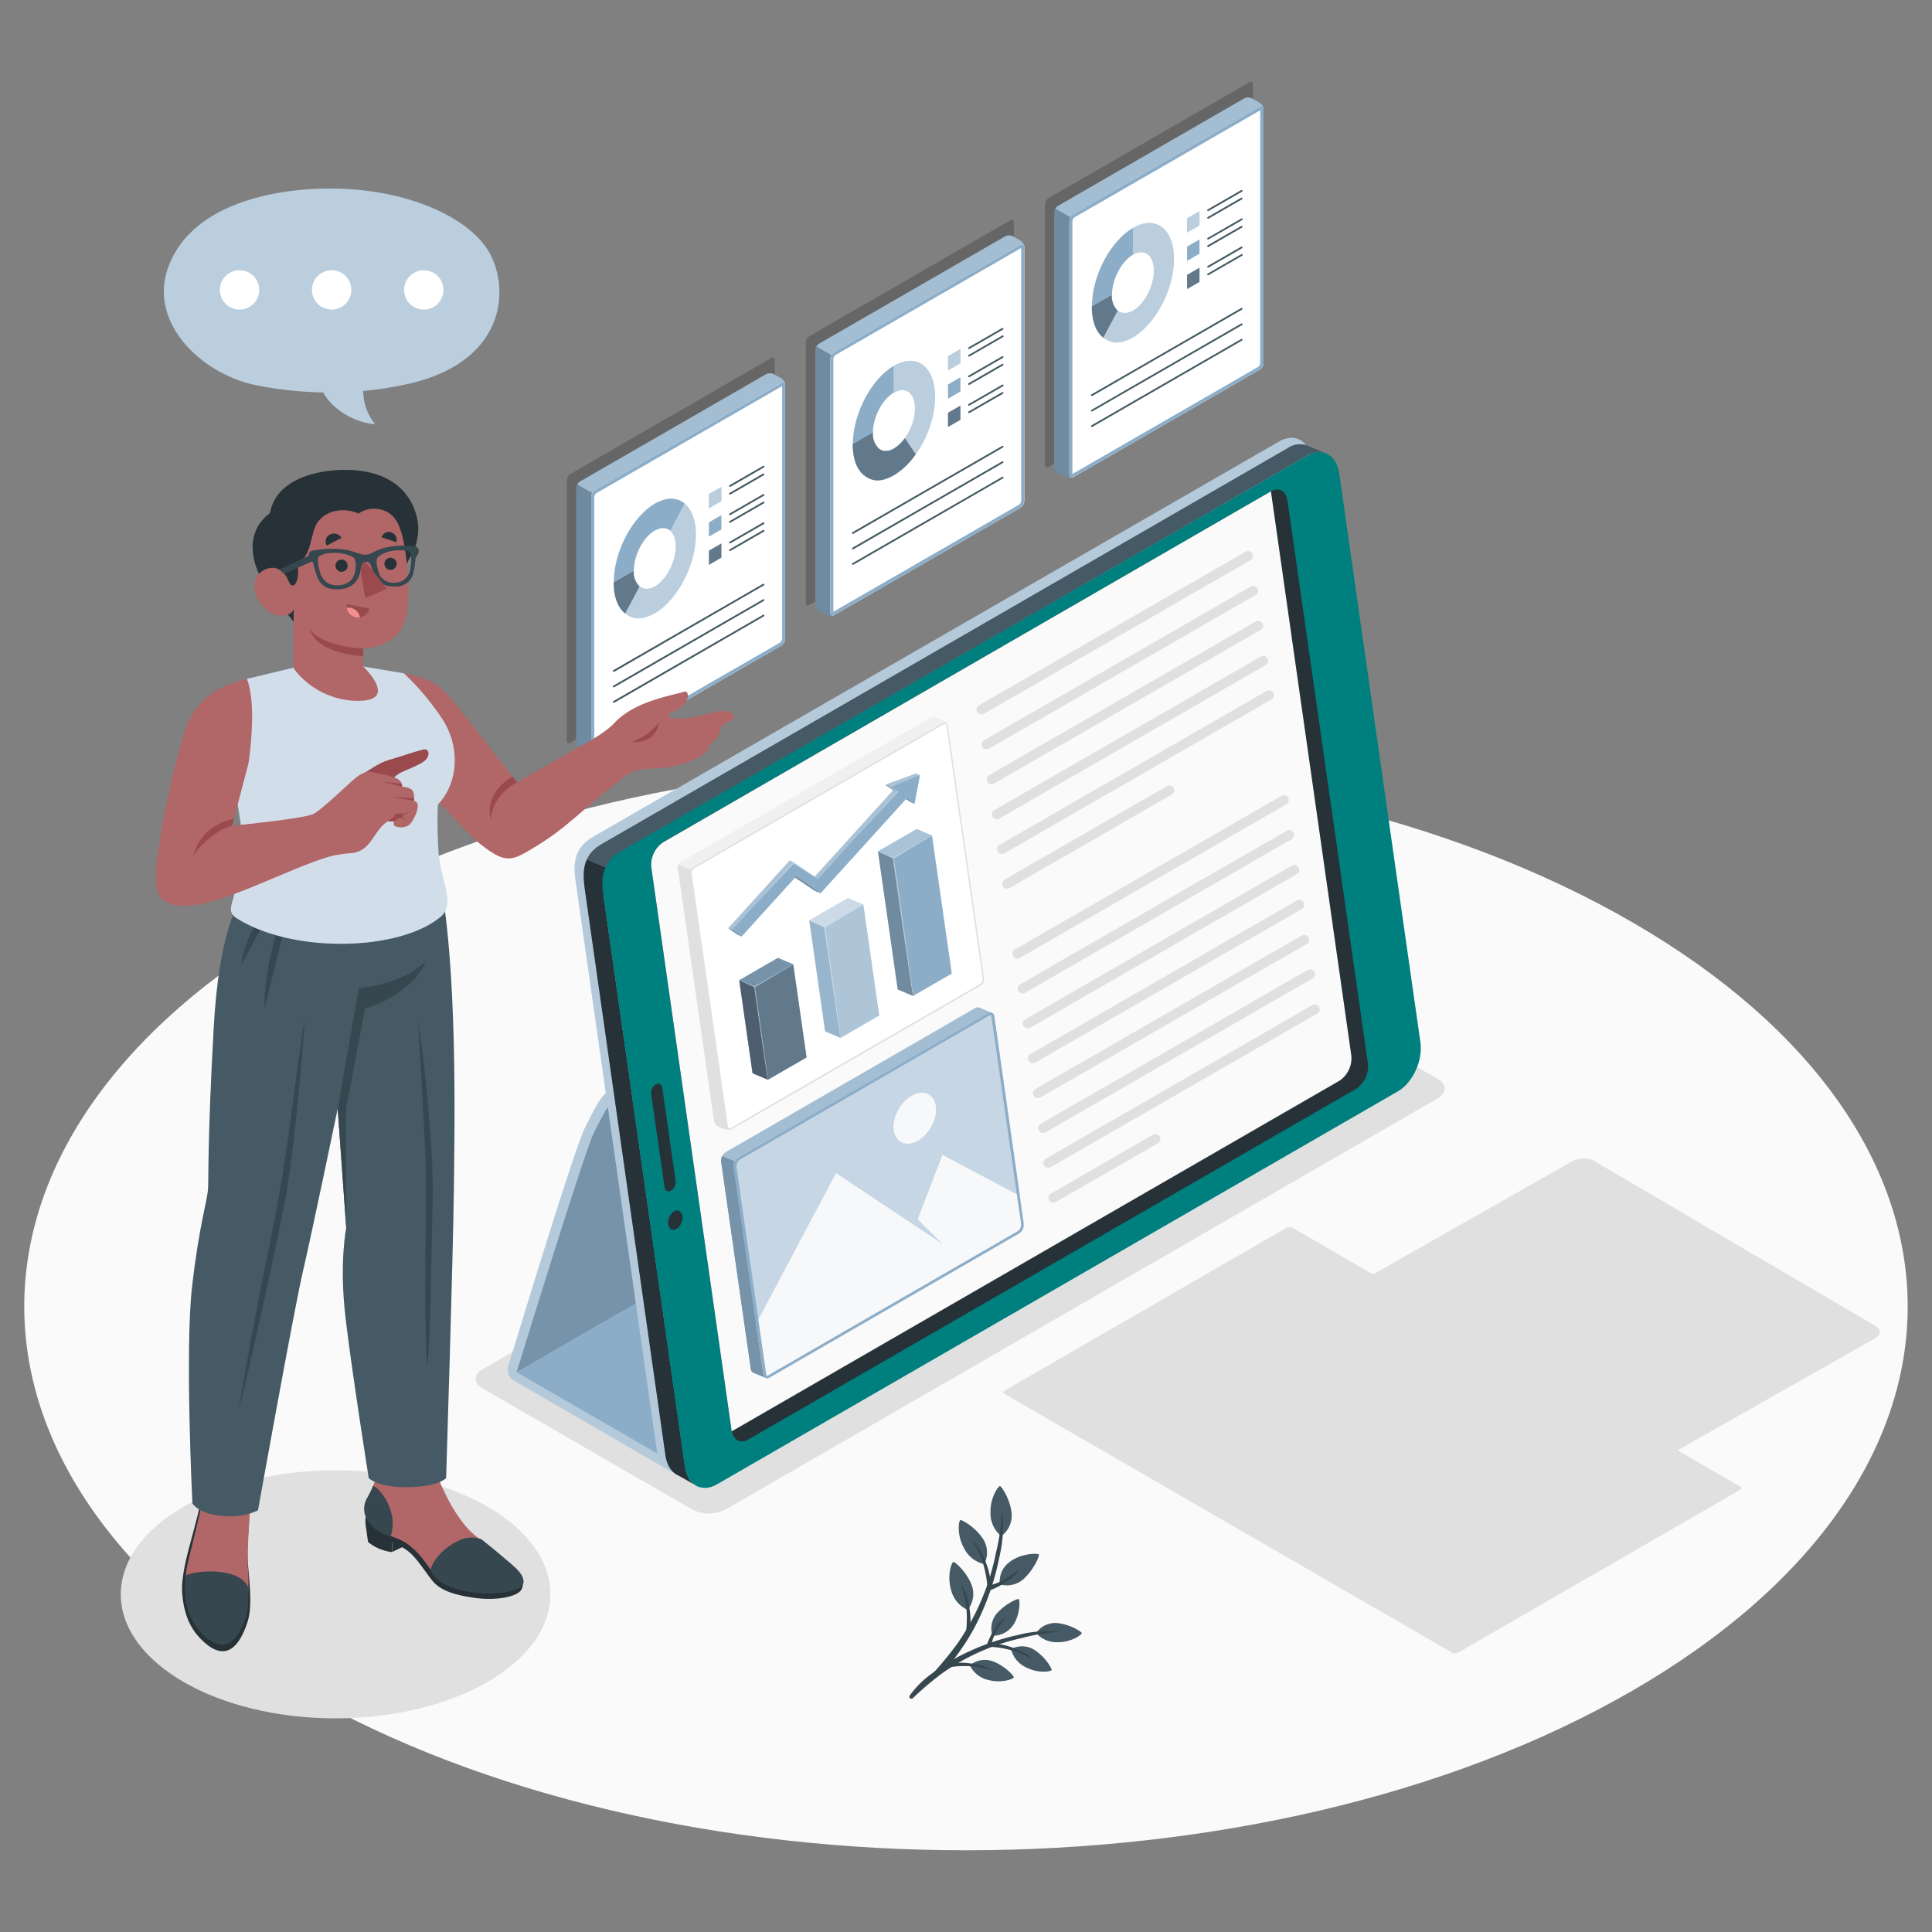 <svg xmlns="http://www.w3.org/2000/svg" xmlns:svg="http://www.w3.org/2000/svg" width="500" height="500"><rect width="100%" height="100%" fill="#808080" stroke="none"/><g class="layer"><title>Layer 1</title><g id="freepik--Floor--inject-3"><path d="m77.66,238.62c-95.18,54.95 -95.17,144 0,199s249.49,54.95 344.67,0s95.17,-144 0,-199s-249.49,-54.95 -344.67,0z" fill="#fafafa" id="freepik--floor--inject-3"></path></g><g id="freepik--Shadows--inject-3"><ellipse cx="86.85" cy="412.61" fill="#e0e0e0" id="freepik--Shadow--inject-3" rx="55.59" ry="32.1"></ellipse><path d="m260,360.77l115.8,66.94a1.65,1.65 0 0 0 1.53,0l73,-42.14c0.42,-0.25 0.42,-0.64 0,-0.88l-115.84,-66.95a1.69,1.69 0 0 0 -1.52,0l-73,42.15c-0.38,0.24 -0.38,0.63 0.03,0.88z" fill="#e0e0e0" id="freepik--shadow--inject-3"></path><path d="m372.1,284.24l-184.31,106.41a9.57,9.57 0 0 1 -8.66,0l-54.22,-31.31c-2.39,-1.38 -2.39,-3.62 0,-5l184.3,-106.4a9.57,9.57 0 0 1 8.66,0l54.23,31.3c2.39,1.38 2.39,3.62 0,5z" fill="#e0e0e0" id="svg_1"></path><path d="m410.36,388.84l75,-42.55c1.51,-0.86 1.52,-2.26 0,-3.14l-72.85,-42.71a6,6 0 0 0 -5.43,0l-74.98,42.56c-1.5,0.86 -1.51,2.26 0,3.14l72.85,42.71a6,6 0 0 0 5.41,-0.01z" fill="#e0e0e0" id="svg_2"></path></g><g id="freepik--Device--inject-3" transform="matrix(1 0 0 1 0 0)"><g id="freepik--device--inject-3"><g id="freepik--Case--inject-3"><path d="m316.09,249.85l3.54,-2s18.8,-61.32 20.55,-64.87s-1.41,-5.37 -4.8,-3.42l-176.46,101.7c-3.38,2 -4.45,4.64 -7.46,10.49s-20,62.2 -20,62.2a3.15,3.15 0 0 0 1.52,3.31l40.17,23.27l184.59,-106.53l-41.65,-24.15z" fill="#8CADC8" id="svg_13"></path><path d="m316.09,249.85l3.54,-2s18.8,-61.32 20.55,-64.87s-1.41,-5.37 -4.8,-3.42l-176.46,101.7c-3.38,2 -4.45,4.64 -7.46,10.49s-20,62.2 -20,62.2a3.15,3.15 0 0 0 1.52,3.31l40.17,23.27l184.59,-106.53l-41.65,-24.15z" fill="#fff" id="svg_14" opacity="0.35"></path><path d="m153.68,293.17c-2.29,4.43 -20,62 -20,62l188.19,-108.66s18.66,-58.51 20.53,-62.17s-1.42,-5.37 -4.8,-3.41l-176.46,101.75c-3.39,1.95 -5.14,6.05 -7.46,10.49z" fill="#8CADC8" id="svg_15"></path><path d="m153.68,293.17c-2.29,4.43 -20,62 -20,62l188.19,-108.66s18.66,-58.51 20.53,-62.17s-1.42,-5.37 -4.8,-3.41l-176.46,101.75c-3.39,1.95 -5.14,6.05 -7.46,10.49z" id="svg_16" opacity="0.15"></path><polygon fill="#8CADC8" id="svg_17" points="318.29,248.59 133.71,355.15 174.59,378.75 359.16,272.19 318.29,248.59 "></polygon><path d="m331.14,114.2l-177.83,102.48c-3.9,2.25 -5.11,5.89 -4.43,10.69l21.05,147.69c0.68,4.8 4.51,7.61 8.41,5.36l176.25,-101.72c3.9,-2.25 6.5,-8 5.81,-12.77l-21,-147.11c-0.65,-4.82 -4.4,-6.82 -8.26,-4.62z" fill="#8CADC8" id="svg_18"></path><path d="m331.14,114.2l-177.83,102.48c-3.9,2.25 -5.11,5.89 -4.43,10.69l21.05,147.69c0.68,4.8 4.51,7.61 8.41,5.36l176.25,-101.72c3.9,-2.25 6.5,-8 5.81,-12.77l-21,-147.11c-0.65,-4.82 -4.4,-6.82 -8.26,-4.62z" fill="#fff" id="svg_19" opacity="0.35"></path></g><g id="freepik--Tablet--inject-3"><path d="m343.12,117.33a5.5,5.5 0 0 0 -4.79,0.6l-176.26,101.72a11.84,11.84 0 0 0 -4.5,5.16l-5.68,-2.41c1.25,-2.73 3.43,-3.73 5.3,-4.82l176.24,-101.72a5.42,5.42 0 0 1 5,-0.51l0,0l4.69,1.98z" fill="#455a64" id="svg_20"></path><path d="m175.64,381.9l0,0c-1.74,-0.71 -3,-2.53 -3.42,-5.17l-20.85,-146.38c-0.43,-3 -0.57,-5.69 0.52,-7.95l5.69,2.41c-0.15,0.31 -0.29,0.63 -0.43,1s-0.19,0.53 -0.27,0.79a0.33,0.33 0 0 0 0,0.13a7.45,7.45 0 0 0 -0.27,0.92c-0.08,0.32 -0.16,0.64 -0.21,1a6.38,6.38 0 0 0 -0.1,0.73a11.64,11.64 0 0 0 0,3.12l21,147.11c0.39,2.67 1.71,4.5 3.48,5.21l-5.14,-2.92z" fill="#263238" id="svg_21"></path><path d="m338.32,117.94l-177.82,102.48c-3.9,2.25 -5.12,5.89 -4.43,10.69l21.15,148.43c0.69,4.8 4.41,6.87 8.31,4.62l176.24,-101.72c3.9,-2.25 6.51,-8 5.82,-12.77l-21,-147.12c-0.65,-4.8 -4.37,-6.87 -8.27,-4.61z" fill="#007f7f" id="svg_22" transform="matrix(1 0 0 1 0 0)"></path><path d="m351,281.77l-157.37,90.78c-2,1.17 -3.95,0.1 -4.3,-2.39l-20.75,-145.59a7,7 0 0 1 3,-6.62l157.32,-90.79c2,-1.17 3.95,-0.09 4.3,2.4l20.8,145.59a7,7 0 0 1 -3,6.62z" fill="#263238" id="svg_23"></path><path d="m168.58,224.57l20.75,145.59a2.93,2.93 0 0 0 0,0.29l157.37,-90.79a7,7 0 0 0 3,-6.62l-20.79,-145.88l-157.32,90.84a7,7 0 0 0 -3.01,6.57z" fill="#fafafa" id="svg_24"></path><path d="m176.6,314.72a3.53,3.53 0 0 1 -1.52,3.33c-1,0.58 -2,0.05 -2.16,-1.21a3.54,3.54 0 0 1 1.51,-3.33c1.02,-0.58 1.99,-0.04 2.17,1.21z" fill="#263238" id="svg_25"></path><path d="m169.72,280.63l0,0a2.73,2.73 0 0 0 -1.18,2.59l3.44,24c0.14,1 0.89,1.39 1.68,0.93l0,0a2.73,2.73 0 0 0 1.18,-2.59l-3.44,-24c-0.14,-0.97 -0.89,-1.39 -1.68,-0.93z" fill="#263238" id="svg_26"></path></g><g id="freepik--bar-graph--inject-3"><path d="m186,291.64l1.22,0.52a2.55,2.55 0 0 0 2,-0.08l64.41,-37.19a1.67,1.67 0 0 0 0.8,-1.54l-9.39,-65.55a2.16,2.16 0 0 0 -1.23,-1.47l-1.22,-0.52a2.59,2.59 0 0 0 -2,0.08l-64.41,37.19a1.68,1.68 0 0 0 -0.8,1.55l9.39,65.55a2.16,2.16 0 0 0 1.23,1.46z" fill="#f0f0f0" id="svg_27"></path><path d="m189.29,292.08l64.41,-37.19a1.67,1.67 0 0 0 0.8,-1.54l-9.39,-65.55a0.66,0.66 0 0 0 -1.08,-0.47l-64.41,37.19a1.68,1.68 0 0 0 -0.8,1.55l9.39,65.55c0.07,0.55 0.56,0.76 1.08,0.46z" fill="#fff" id="svg_28"></path><path d="m188.82,292.4a0.77,0.77 0 0 1 -0.34,-0.08a0.83,0.83 0 0 1 -0.45,-0.68l-9.39,-65.54a1.85,1.85 0 0 1 0.89,-1.74l64.4,-37.18a1,1 0 0 1 0.91,-0.09a0.83,0.83 0 0 1 0.45,0.68l9.39,65.55a1.85,1.85 0 0 1 -0.89,1.73l-64.41,37.19a1.19,1.19 0 0 1 -0.56,0.16zm55.67,-105a0.82,0.82 0 0 0 -0.37,0.11l-64.41,37.19a1.5,1.5 0 0 0 -0.71,1.3l9.39,65.55a0.48,0.48 0 0 0 0.25,0.41a0.62,0.62 0 0 0 0.56,-0.08l64.41,-37.18a1.51,1.51 0 0 0 0.71,-1.37l-9.39,-65.55a0.51,0.51 0 0 0 -0.25,-0.4a0.41,0.41 0 0 0 -0.19,0l0,0.02z" fill="#e0e0e0" id="svg_29"></path><path d="m189.15,292.15a2.62,2.62 0 0 1 -1.89,0l-1.22,-0.52a2.16,2.16 0 0 1 -1.23,-1.46l-9.39,-65.55a1.45,1.45 0 0 1 0.18,-0.87l3.4,1.45a1.51,1.51 0 0 0 -0.17,0.87l9.38,65.55a0.65,0.65 0 0 0 0.94,0.53z" fill="#e0e0e0" id="svg_30"></path><g id="svg_3"><polygon fill="#8CADC8" id="svg_31" points="236.3,257.76 231.19,222.02 227.21,220.34 232.32,256.07 236.3,257.76 "></polygon><polygon id="svg_32" opacity="0.2" points="236.3,257.76 231.19,222.02 227.21,220.34 232.32,256.07 236.3,257.76 "></polygon><polygon fill="#8CADC8" id="svg_33" points="236.3,257.76 246.32,251.97 241.21,216.24 231.19,222.02 236.3,257.76 "></polygon><polygon fill="#8CADC8" id="svg_34" points="241.21,216.24 237.23,214.55 227.21,220.34 231.19,222.02 241.21,216.24 "></polygon><polygon fill="#fff" id="svg_35" opacity="0.25" points="241.21,216.24 237.23,214.55 227.21,220.34 231.19,222.02 241.21,216.24 "></polygon><path d="m241.21,216.24l-10,5.65l-4,-1.55l3.86,1.89c0.06,1.05 4.92,34.47 5.23,35.53c0,-1.07 -4.71,-34.57 -4.94,-35.58l9.85,-5.94z" fill="#fff" id="svg_36" opacity="0.3"></path><polygon fill="#8CADC8" id="svg_37" points="217.52,268.61 213.41,239.9 209.43,238.21 213.54,266.92 217.52,268.61 "></polygon><polygon fill="#fff" id="svg_38" opacity="0.1" points="217.52,268.61 213.41,239.9 209.43,238.21 213.54,266.92 217.52,268.61 "></polygon><polygon fill="#8CADC8" id="svg_39" points="217.52,268.61 227.54,262.82 223.43,234.12 213.41,239.9 217.52,268.61 "></polygon><polygon fill="#fff" id="svg_40" opacity="0.3" points="217.52,268.61 227.54,262.82 223.43,234.12 213.41,239.9 217.52,268.61 "></polygon><polygon fill="#8CADC8" id="svg_41" points="223.43,234.12 219.45,232.43 209.43,238.21 213.41,239.9 223.43,234.12 "></polygon><polygon fill="#fff" id="svg_42" opacity="0.55" points="223.43,234.12 219.45,232.43 209.43,238.21 213.41,239.9 223.43,234.12 "></polygon><path d="m213.56,240l9.87,-5.85l-10,5.65c-1.26,-0.53 -4,-1.56 -4,-1.56s2.56,1.21 3.85,1.77c0.11,1.08 4,27.53 4.24,28.63c-0.08,-1.14 -3.77,-27.64 -3.96,-28.64z" fill="#fff" id="svg_43" opacity="0.3"></path><polygon fill="#8CADC8" id="svg_44" points="198.73,279.45 195.28,255.36 191.3,253.67 194.75,277.76 198.73,279.45 "></polygon><polygon id="svg_45" opacity="0.45" points="198.73,279.45 195.28,255.36 191.3,253.67 194.75,277.76 198.73,279.45 "></polygon><polygon fill="#8CADC8" id="svg_46" points="198.73,279.45 208.75,273.67 205.3,249.57 195.28,255.36 198.73,279.45 "></polygon><polygon id="svg_47" opacity="0.3" points="198.73,279.45 208.75,273.67 205.3,249.57 195.28,255.36 198.73,279.45 "></polygon><polygon fill="#8CADC8" id="svg_48" points="205.3,249.57 201.32,247.89 191.3,253.67 195.28,255.36 205.3,249.57 "></polygon><polygon id="svg_49" opacity="0.15" points="205.3,249.57 201.32,247.89 191.3,253.67 195.28,255.36 205.3,249.57 "></polygon><path d="m205.3,249.57l-10,5.65l-4,-1.55l3.85,1.85s3.32,23.28 3.58,23.93c0.07,-0.66 -3.27,-23.93 -3.27,-23.93l9.84,-5.95z" fill="#fff" id="svg_50" opacity="0.3"></path></g><g id="freepik--Arrow--inject-3"><polygon fill="#8CADC8" id="svg_51" points="238.06,200.63 237.03,200.2 229.12,203.09 231.16,204.49 210.81,226.91 205.36,223.16 204.34,222.72 188.46,240.22 190.9,241.89 191.93,242.33 205.75,227.09 210.81,230.49 212.35,231.15 234.47,206.77 235.64,207.55 236.67,207.99 238.06,200.63 "></polygon><polygon fill="#fff" id="svg_52" opacity="0.25" points="238.06,200.63 237.03,200.2 229.12,203.09 231.16,204.49 210.81,226.91 205.36,223.16 204.34,222.72 188.46,240.22 190.9,241.89 191.93,242.33 205.75,227.09 210.81,230.49 212.35,231.15 234.47,206.77 235.64,207.55 236.67,207.99 238.06,200.63 "></polygon><polygon fill="#8CADC8" id="svg_53" points="238.06,200.63 236.67,207.99 234.63,206.6 212.35,231.15 206.03,226.8 191.93,242.33 189.48,240.66 205.36,223.16 211.69,227.51 232.18,204.92 230.14,203.53 238.06,200.63 "></polygon><polygon fill="#8CADC8" id="svg_54" points="206.03,226.8 205.75,227.09 210.81,230.49 212.35,231.15 206.03,226.8 "></polygon><polygon id="svg_55" opacity="0.2" points="206.03,226.8 205.75,227.09 210.81,230.49 212.35,231.15 206.03,226.8 "></polygon><polygon fill="#8CADC8" id="svg_56" points="231.16,204.49 232.18,204.92 230.14,203.53 229.12,203.09 231.16,204.49 "></polygon><polygon id="svg_57" opacity="0.2" points="231.16,204.49 232.18,204.92 230.14,203.53 229.12,203.09 231.16,204.49 "></polygon><polygon fill="#8CADC8" id="svg_58" points="234.47,206.77 234.63,206.6 236.67,207.99 235.64,207.55 234.47,206.77 "></polygon><polygon id="svg_59" opacity="0.2" points="234.47,206.77 234.63,206.6 236.67,207.99 235.64,207.55 234.47,206.77 "></polygon><polygon fill="#8CADC8" id="svg_60" points="188.46,240.22 189.48,240.66 191.93,242.33 190.9,241.89 188.46,240.22 "></polygon><polygon id="svg_61" opacity="0.2" points="188.46,240.22 189.48,240.66 191.93,242.33 190.9,241.89 188.46,240.22 "></polygon><polygon fill="#fff" id="svg_62" opacity="0.5" points="194.71,234.89 205.41,223.5 211.69,227.51 205.36,223.16 194.71,234.89 "></polygon><polygon fill="#fff" id="svg_63" opacity="0.5" points="221.08,217.16 232.46,204.91 230.5,203.59 238.06,200.63 230.14,203.53 232.18,204.92 221.08,217.16 "></polygon></g></g><g id="freepik--Image--inject-3"><path d="m256.65,262.12a1.31,1.31 0 0 0 -1.06,0.17l-64.45,37.22a2.67,2.67 0 0 0 -1.27,2.46l7.7,53.75a1.08,1.08 0 0 0 0.56,0.86c-0.29,-0.14 -2.9,-1.22 -3.22,-1.36a1.1,1.1 0 0 1 -0.59,-0.87l-7.69,-53.75a2.66,2.66 0 0 1 1.27,-2.47l64.45,-37.22a1.3,1.3 0 0 1 1.14,-0.14c0.28,0.13 2.51,1.07 3.16,1.35z" fill="#8CADC8" id="svg_64"></path><g id="svg_65" opacity="0.2"><path d="m256.65,262.12c-0.62,-0.28 -2.88,-1.22 -3.16,-1.35a1.3,1.3 0 0 0 -1.14,0.14l-64.45,37.22a2.72,2.72 0 0 0 -1,1.08l3.24,1.38a2.59,2.59 0 0 1 1,-1.08l64.45,-37.22a1.31,1.31 0 0 1 1.06,-0.17z" fill="#fff" id="svg_66"></path></g><path d="m191.14,299.51l64.45,-37.22c0.83,-0.48 1.6,-0.15 1.73,0.73l7.68,53.75a2.67,2.67 0 0 1 -1.26,2.47l-64.46,37.22c-0.83,0.47 -1.6,0.15 -1.72,-0.74l-7.69,-53.72a2.65,2.65 0 0 1 1.27,-2.49z" fill="#8CADC8" id="svg_67"></path><g id="svg_68" opacity="0.5"><path d="m191.14,299.51l64.45,-37.22c0.83,-0.48 1.6,-0.15 1.73,0.73l7.68,53.75a2.67,2.67 0 0 1 -1.26,2.47l-64.46,37.22c-0.83,0.47 -1.6,0.15 -1.72,-0.74l-7.69,-53.72a2.65,2.65 0 0 1 1.27,-2.49z" fill="#fff" id="svg_69"></path></g><path d="m190.15,300.59l-3.24,-1.38a2.26,2.26 0 0 0 -0.28,1.39l7.69,53.75a1.1,1.1 0 0 0 0.59,0.87c0.32,0.14 2.93,1.22 3.22,1.36a1.08,1.08 0 0 1 -0.56,-0.86l-7.7,-53.72a2.38,2.38 0 0 1 0.28,-1.41z" fill="#8CADC8" id="svg_70"></path><path d="m190.15,300.59l-3.24,-1.38a2.26,2.26 0 0 0 -0.28,1.39l7.69,53.75a1.1,1.1 0 0 0 0.59,0.87c0.32,0.14 2.93,1.22 3.22,1.36a1.08,1.08 0 0 1 -0.56,-0.86l-7.7,-53.72a2.38,2.38 0 0 1 0.28,-1.41z" id="svg_71" opacity="0.15"></path><path d="m237.49,315.54l6.43,6.39l-27.55,-18.34l-20.68,39l1.88,13.09c0.12,0.89 0.89,1.21 1.72,0.74l64.46,-37.22a2.7,2.7 0 0 0 1.27,-2.47l-1,-7.19l-20.11,-10.66l-6.42,16.66z" fill="#fafafa" id="svg_72" opacity="0.95"></path><path d="m235.92,283.59c3,-1.73 5.82,-0.54 6.27,2.67s-1.6,7.21 -4.61,8.94s-5.81,0.55 -6.27,-2.66s1.61,-7.21 4.61,-8.95z" fill="#fafafa" id="svg_73" opacity="0.95"></path><path d="m256.38,262.71c0.14,0 0.19,0.3 0.19,0.34l7.7,53.75a2.13,2.13 0 0 1 -1,1.9l-64.45,37.22a0.68,0.68 0 0 1 -0.33,0.11c-0.15,0 -0.2,-0.3 -0.2,-0.34l-7.7,-53.75a2.15,2.15 0 0 1 1,-1.9l64.41,-37.21a0.65,0.65 0 0 1 0.34,-0.12m-0.1,-0.64a1.54,1.54 0 0 0 -0.69,0.22l-64.45,37.22a2.65,2.65 0 0 0 -1.27,2.46l7.7,53.75a1,1 0 0 0 1,0.95a1.48,1.48 0 0 0 0.69,-0.21l64.46,-37.22a2.67,2.67 0 0 0 1.26,-2.47l-7.62,-53.77a1,1 0 0 0 -1,-0.95l-0.08,0.02z" fill="#8CADC8" id="svg_74"></path></g><path d="m254,184.88a1.25,1.25 0 0 1 -1.09,-0.63a1.27,1.27 0 0 1 0.46,-1.73l69,-39.75a1.26,1.26 0 1 1 1.23,2.23l-69,39.75a1.17,1.17 0 0 1 -0.6,0.13z" fill="#e0e0e0" id="svg_75"></path><path d="m255.32,193.91a1.26,1.26 0 0 1 -0.63,-2.36l69,-39.75a1.26,1.26 0 1 1 1.26,2.19l-69,39.75a1.19,1.19 0 0 1 -0.63,0.17z" fill="#e0e0e0" id="svg_76"></path><path d="m256.65,202.94a1.27,1.27 0 0 1 -1.1,-0.64a1.25,1.25 0 0 1 0.47,-1.72l69,-39.75a1.25,1.25 0 0 1 1.72,0.46a1.27,1.27 0 0 1 -0.46,1.73l-69,39.75a1.29,1.29 0 0 1 -0.63,0.17z" fill="#e0e0e0" id="svg_77"></path><path d="m258,212a1.27,1.27 0 0 1 -0.63,-2.37l69,-39.75a1.27,1.27 0 0 1 1.27,2.19l-69,39.76a1.32,1.32 0 0 1 -0.64,0.17z" fill="#e0e0e0" id="svg_78"></path><path d="m259.31,221a1.25,1.25 0 0 1 -1.1,-0.63a1.26,1.26 0 0 1 0.47,-1.73l69,-39.75a1.27,1.27 0 1 1 1.27,2.19l-69,39.75a1.22,1.22 0 0 1 -0.64,0.17z" fill="#e0e0e0" id="svg_79"></path><path d="m260.64,230a1.27,1.27 0 0 1 -0.64,-2.36l42,-24.21a1.26,1.26 0 1 1 1.26,2.19l-42,24.21a1.22,1.22 0 0 1 -0.62,0.17z" fill="#e0e0e0" id="svg_80"></path><path d="m263.29,248.08a1.26,1.26 0 0 1 -1.09,-0.64a1.27,1.27 0 0 1 0.46,-1.73l69,-39.75a1.27,1.27 0 0 1 1.73,0.47a1.25,1.25 0 0 1 -0.47,1.72l-69,39.76a1.33,1.33 0 0 1 -0.63,0.17z" fill="#e0e0e0" id="svg_81"></path><path d="m264.62,257.1a1.26,1.26 0 0 1 -0.63,-2.36l69.01,-39.74a1.26,1.26 0 1 1 1.26,2.19l-69,39.75a1.19,1.19 0 0 1 -0.64,0.16z" fill="#e0e0e0" id="svg_82"></path><path d="m266,266.13a1.26,1.26 0 0 1 -0.63,-2.36l69,-39.75a1.26,1.26 0 0 1 1.26,2.19l-69,39.75a1.19,1.19 0 0 1 -0.63,0.17z" fill="#e0e0e0" id="svg_83" transform="matrix(1 0 0 1 0 0)"></path><path d="m267.28,275.16a1.27,1.27 0 0 1 -1.1,-0.64a1.25,1.25 0 0 1 0.47,-1.72l69,-39.76a1.27,1.27 0 0 1 1.27,2.2l-69,39.75a1.29,1.29 0 0 1 -0.64,0.17z" fill="#e0e0e0" id="svg_84"></path><path d="m268.61,284.19a1.27,1.27 0 0 1 -0.63,-2.37l69,-39.75a1.27,1.27 0 0 1 1.27,2.19l-69,39.76a1.32,1.32 0 0 1 -0.64,0.17z" fill="#e0e0e0" id="svg_85"></path><path d="m269.94,293.21a1.26,1.26 0 0 1 -0.63,-2.36l69,-39.75a1.27,1.27 0 1 1 1.27,2.19l-69,39.75a1.22,1.22 0 0 1 -0.64,0.17z" fill="#e0e0e0" id="svg_86"></path><path d="m271.27,302.24a1.27,1.27 0 0 1 -0.64,-2.36l69,-39.75a1.26,1.26 0 1 1 1.26,2.19l-69,39.75a1.22,1.22 0 0 1 -0.62,0.17z" fill="#e0e0e0" id="svg_87"></path><path d="m272.6,311.27a1.27,1.27 0 0 1 -0.64,-2.37l26.52,-15.28a1.27,1.27 0 0 1 1.26,2.2l-26.51,15.28a1.32,1.32 0 0 1 -0.63,0.17z" fill="#e0e0e0" id="svg_88"></path></g></g><g id="freepik--Plants--inject-3"><g id="freepik--plants--inject-3"><g id="svg_4"><path d="m268.15,422.62a6,6 0 0 1 5.85,-2.52c3.08,0.38 5.88,2.17 5.95,2.54s-2.55,2.36 -6.19,2.36a7,7 0 0 1 -5.61,-2.38z" fill="#455a64" id="svg_89"></path><path d="m261.66,426.78a6,6 0 0 1 6.35,0.42c2.57,1.74 4.25,4.62 4.14,5s-3.35,1 -6.59,-0.69a7,7 0 0 1 -3.9,-4.73z" fill="#455a64" id="svg_90"></path><path d="m256.85,423.32a6,6 0 0 1 1.52,-6.18c2.16,-2.23 4.94,-3.45 5.28,-3.29s0.42,3.84 -1.35,6.58a6.28,6.28 0 0 1 -5.45,2.89z" fill="#455a64" id="svg_91"></path><path d="m235.45,438.79a24.48,24.48 0 0 1 6,-5.87a47.43,47.43 0 0 1 6.58,-4.17a61.49,61.49 0 0 1 15.2,-5.57a32.88,32.88 0 0 1 10.39,-1c0.08,0 0.1,0.19 0,0.19a49.43,49.43 0 0 0 -9.34,1.59a56.72,56.72 0 0 0 -20.77,9.32a81.72,81.72 0 0 0 -7.24,6.18a0.53,0.53 0 0 1 -0.82,-0.67z" fill="#37474f" id="svg_92"></path><path d="m255.49,425.44a19.23,19.23 0 0 1 1.86,-3.78a10.81,10.81 0 0 1 2.64,-3c0.15,-0.11 0.07,0.16 0,0.26a31.87,31.87 0 0 0 -2,3a13.61,13.61 0 0 0 -1.4,3.55a0.84,0.84 0 0 1 -0.74,0.62a0.45,0.45 0 0 1 -0.36,-0.65z" fill="#37474f" id="svg_93"></path><path d="m256,425.38a15.35,15.35 0 0 1 5.79,0.94a17.28,17.28 0 0 1 2.5,1a10.47,10.47 0 0 1 2.65,1.77s0.14,0.27 0.07,0.23a30.4,30.4 0 0 0 -2.8,-1.38a17.08,17.08 0 0 0 -2.69,-0.91a25,25 0 0 0 -5.6,-0.85c-0.38,-0.04 -0.25,-0.78 0.08,-0.8z" fill="#37474f" id="svg_94"></path><path d="m251,431a6,6 0 0 1 6.3,-0.91c2.87,1.17 5.11,3.63 5.08,4s-3.08,1.63 -6.59,0.69a7,7 0 0 1 -4.79,-3.78z" fill="#455a64" id="svg_95"></path><path d="m245.13,430.77a15.43,15.43 0 0 1 5.86,-0.29a17,17 0 0 1 2.65,0.44a10.64,10.64 0 0 1 3,1.18s0.19,0.24 0.11,0.21a29,29 0 0 0 -3,-0.76a16.08,16.08 0 0 0 -2.82,-0.34a25.48,25.48 0 0 0 -5.65,0.34c-0.46,0.06 -0.48,-0.69 -0.15,-0.78z" fill="#37474f" id="svg_96"></path></g><g id="svg_5"><path d="m259.12,397.55a6.57,6.57 0 0 0 2.61,-6.48c-0.49,-3.37 -2.53,-6.39 -2.93,-6.46s-2.55,2.86 -2.46,6.84a7.62,7.62 0 0 0 2.78,6.1z" fill="#455a64" id="svg_97"></path><path d="m254.72,404.77a6.53,6.53 0 0 0 -0.62,-6.95c-2,-2.78 -5.18,-4.54 -5.57,-4.42s-1,3.71 0.94,7.22a7.6,7.6 0 0 0 5.25,4.15z" fill="#455a64" id="svg_98"></path><path d="m258.64,410a6.53,6.53 0 0 0 6.74,-1.82c2.39,-2.42 3.66,-5.51 3.47,-5.87s-4.21,-0.37 -7.17,1.65c-3.23,2.16 -2.9,5.04 -3.04,6.04z" fill="#455a64" id="svg_99"></path><path d="m242.22,433.84a26.75,26.75 0 0 0 6.29,-6.7a52.21,52.21 0 0 0 4.4,-7.32a66.77,66.77 0 0 0 5.72,-16.82a36,36 0 0 0 0.84,-11.42c0,-0.09 -0.21,-0.1 -0.22,0a53.32,53.32 0 0 1 -1.5,10.29a62.74,62.74 0 0 1 -2.49,9a64.43,64.43 0 0 1 -7.19,14.07a91.26,91.26 0 0 1 -6.6,8.11c-0.47,0.5 0.12,1.23 0.75,0.79z" fill="#37474f" id="svg_100"></path><path d="m256.35,411.51a20.5,20.5 0 0 0 4.1,-2.14a11.57,11.57 0 0 0 3.26,-3c0.12,-0.17 -0.18,-0.08 -0.28,0a34.3,34.3 0 0 1 -3.25,2.26a15.05,15.05 0 0 1 -3.86,1.62a0.94,0.94 0 0 0 -0.67,0.84a0.49,0.49 0 0 0 0.7,0.42z" fill="#37474f" id="svg_101"></path><path d="m256.41,410.94a17,17 0 0 0 -1.18,-6.33a19.61,19.61 0 0 0 -1.15,-2.72a11.2,11.2 0 0 0 -2,-2.86s-0.3,-0.14 -0.25,-0.06a30.71,30.71 0 0 1 1.58,3a18,18 0 0 1 1.08,2.93a28,28 0 0 1 1.07,6.11c0.02,0.47 0.83,0.3 0.85,-0.07z" fill="#37474f" id="svg_102"></path><path d="m250.41,416.64a6.55,6.55 0 0 0 0.84,-6.94c-1.35,-3.12 -4.11,-5.51 -4.52,-5.47s-1.71,3.42 -0.59,7.25a7.67,7.67 0 0 0 4.27,5.16z" fill="#455a64" id="svg_103"></path><path d="m250.78,423a17,17 0 0 0 0.16,-6.44a20.58,20.58 0 0 0 -0.55,-2.9a11.7,11.7 0 0 0 -1.37,-3.21s-0.27,-0.2 -0.24,-0.12a30.44,30.44 0 0 1 0.92,3.3a18.8,18.8 0 0 1 0.44,3.09a27.78,27.78 0 0 1 -0.22,6.2c-0.06,0.45 0.76,0.46 0.86,0.08z" fill="#37474f" id="svg_104"></path></g></g></g><g id="freepik--Coins--inject-3" transform="matrix(1 0 0 1 0 0)"></g><g id="freepik--Charts--inject-3"><g id="freepik--donut-chart--inject-3"><g id="svg_202" opacity="0.2"><path d="m147.61,122.65l52,-30c0.5,-0.29 0.91,0 0.91,0.53l0,67.45a2,2 0 0 1 -0.91,1.58l-52,30c-0.5,0.29 -0.91,0.06 -0.91,-0.52l0,-67.47a2,2 0 0 1 0.91,-1.57z" id="svg_203"></path></g><path d="m198.28,96.84l-48.17,27.78a2.21,2.21 0 0 0 -1,1.74l0,65.69a2.18,2.18 0 0 0 1,1.73l1.91,1.09a2.26,2.26 0 0 0 2,0l48.18,-27.78a2.23,2.23 0 0 0 1,-1.74l0,-65.7a2.18,2.18 0 0 0 -1,-1.73l-1.91,-1.09a2.26,2.26 0 0 0 -2.01,0.01z" fill="#8CADC8" id="svg_204"></path><path d="m154,194.86a2.29,2.29 0 0 1 -2,0l-1.91,-1.09a2.21,2.21 0 0 1 -1,-1.73l0,-65.68a2.17,2.17 0 0 1 0.32,-1l3.91,2.27a1.93,1.93 0 0 0 -0.3,1l0,65.69c-0.02,0.54 0.42,0.88 0.98,0.54z" id="svg_205" opacity="0.2"></path><g id="svg_206" opacity="0.2"><path d="m203.2,99.46c-0.08,-0.5 -0.49,-0.68 -1,-0.39l-48.2,27.77a2.09,2.09 0 0 0 -0.71,0.76l-3.91,-2.27a2,2 0 0 1 0.69,-0.71l48.17,-27.78a2.26,2.26 0 0 1 2,0l1.91,1.09a2.19,2.19 0 0 1 1.05,1.53z" fill="#fff" id="svg_207"></path></g><path d="m202.21,99.07l-48.21,27.77a2.23,2.23 0 0 0 -1,1.74l0,65.7c0,0.64 0.45,0.9 1,0.58l48.18,-27.78a2.23,2.23 0 0 0 1,-1.74l0,-65.69c0.03,-0.65 -0.42,-0.9 -0.97,-0.58z" fill="#fff" id="svg_208"></path><path d="m202.41,99.88l0,65.46a1.44,1.44 0 0 1 -0.6,1l-48,27.66l0,-65.42a1.44,1.44 0 0 1 0.61,-1l48,-27.66m0.24,-0.95a0.83,0.83 0 0 0 -0.44,0.14l-48.22,27.73a2.23,2.23 0 0 0 -1,1.74l0,65.7c0,0.45 0.23,0.71 0.56,0.71a0.91,0.91 0 0 0 0.44,-0.13l48.18,-27.78a2.23,2.23 0 0 0 1,-1.74l0,-65.69c0,-0.46 -0.23,-0.72 -0.56,-0.72l0.04,0.04z" fill="#8CADC8" id="svg_209"></path><path d="m165.56,151.8l-3.74,7c-2,-1.57 -3,-4.37 -3,-8.12l5.2,-3a5.18,5.18 0 0 0 1.54,4.12z" fill="#8CADC8" id="svg_210"></path><g id="svg_211" opacity="0.3"><path d="m165.56,151.8l-3.74,7c-2,-1.57 -3,-4.37 -3,-8.12l5.2,-3a5.18,5.18 0 0 0 1.54,4.12z" id="svg_212"></path></g><path d="m180.09,138.38c0,7.83 -4.75,16.92 -10.62,20.31c-3.06,1.76 -5.53,1.79 -7.65,0.09l3.74,-7c1,0.79 2.37,0.84 3.91,0c3,-1.73 5.43,-6.38 5.43,-10.37s-2.43,-5.84 -5.43,-4.11l0,-6.93c5.87,-3.37 10.62,0.19 10.62,8.01z" fill="#8CADC8" id="svg_213"></path><g id="svg_214" opacity="0.4"><path d="m180.09,138.38c0,7.83 -4.75,16.92 -10.62,20.31c-3.06,1.76 -5.53,1.79 -7.65,0.09l3.74,-7c1,0.79 2.37,0.84 3.91,0c3,-1.73 5.43,-6.38 5.43,-10.37s-2.43,-5.84 -5.43,-4.11l0,-6.93c5.87,-3.37 10.62,0.19 10.62,8.01z" fill="#fff" id="svg_215"></path></g><path d="m169.47,130.35c-5.87,3.39 -10.63,12.48 -10.63,20.31l5.2,-3c0,-4 2.43,-8.64 5.43,-10.37c1.58,-0.91 3,-0.82 4,0l3.7,-7c-1.96,-1.56 -4.68,-1.68 -7.7,0.06z" fill="#8CADC8" id="svg_216"></path><path d="m186.63,126.05l-3.1,1.78a0.15,0.15 0 0 0 -0.06,0.11l0,3.58s0,0 0.06,0l3.1,-1.79a0.14,0.14 0 0 0 0.07,-0.11l0,-3.58s-0.03,-0.04 -0.07,0.01z" fill="#8CADC8" id="svg_217"></path><path d="m186.63,126.05l-3.1,1.78a0.15,0.15 0 0 0 -0.06,0.11l0,3.58s0,0 0.06,0l3.1,-1.79a0.14,0.14 0 0 0 0.07,-0.11l0,-3.58s-0.03,-0.04 -0.07,0.01z" fill="#fff" id="svg_218" opacity="0.4"></path><path d="m188.92,126a0.23,0.23 0 0 1 -0.2,-0.11a0.24,0.24 0 0 1 0.09,-0.32l8.67,-5a0.23,0.23 0 0 1 0.31,0.08a0.23,0.23 0 0 1 -0.08,0.32l-8.71,5.03a0.2,0.2 0 0 1 -0.08,0z" fill="#455a64" id="svg_219"></path><path d="m188.92,128a0.24,0.24 0 0 1 -0.2,-0.12a0.23,0.23 0 0 1 0.09,-0.31l8.67,-5a0.23,0.23 0 0 1 0.31,0.09a0.22,0.22 0 0 1 -0.08,0.31l-8.71,5.03a0.2,0.2 0 0 1 -0.08,0z" fill="#455a64" id="svg_220"></path><path d="m186.63,133.36l-3.1,1.79a0.15,0.15 0 0 0 -0.06,0.11l0,3.58s0,0 0.06,0l3.1,-1.79a0.12,0.12 0 0 0 0.07,-0.1l0,-3.55s-0.03,-0.06 -0.07,-0.04z" fill="#8CADC8" id="svg_221"></path><path d="m188.92,133.32a0.22,0.22 0 0 1 -0.2,-0.12a0.23,0.23 0 0 1 0.09,-0.31l8.67,-5a0.22,0.22 0 0 1 0.31,0.08a0.23,0.23 0 0 1 -0.08,0.32l-8.68,5a0.2,0.2 0 0 1 -0.11,0.03z" fill="#455a64" id="svg_222"></path><path d="m188.92,135.29a0.23,0.23 0 0 1 -0.2,-0.11a0.24,0.24 0 0 1 0.09,-0.32l8.67,-5a0.23,0.23 0 0 1 0.31,0.09a0.22,0.22 0 0 1 -0.08,0.31l-8.68,5a0.2,0.2 0 0 1 -0.11,0.03z" fill="#455a64" id="svg_223"></path><path d="m186.63,140.68l-3.1,1.79a0.15,0.15 0 0 0 -0.06,0.1l0,3.58s0,0.06 0.06,0l3.1,-1.79a0.14,0.14 0 0 0 0.07,-0.11l0,-3.57s-0.03,-0.02 -0.07,0z" fill="#8CADC8" id="svg_224"></path><path d="m186.63,140.68l-3.1,1.79a0.15,0.15 0 0 0 -0.06,0.1l0,3.58s0,0.06 0.06,0l3.1,-1.79a0.14,0.14 0 0 0 0.07,-0.11l0,-3.57s-0.03,-0.02 -0.07,0z" id="svg_225" opacity="0.3"></path><path d="m188.92,140.63a0.22,0.22 0 0 1 -0.11,-0.42l8.67,-5a0.23,0.23 0 0 1 0.31,0.09a0.22,0.22 0 0 1 -0.08,0.31l-8.68,5a0.14,0.14 0 0 1 -0.11,0.02z" fill="#455a64" id="svg_226"></path><path d="m188.92,142.61a0.22,0.22 0 0 1 -0.2,-0.12a0.23,0.23 0 0 1 0.09,-0.31l8.67,-5a0.22,0.22 0 0 1 0.31,0.08a0.23,0.23 0 0 1 -0.08,0.32l-8.68,5a0.2,0.2 0 0 1 -0.11,0.03z" fill="#455a64" id="svg_227"></path><path d="m158.84,173.87a0.23,0.23 0 0 1 -0.2,-0.11a0.24,0.24 0 0 1 0.09,-0.32l38.75,-22.35a0.23,0.23 0 0 1 0.31,0.09a0.22,0.22 0 0 1 -0.08,0.31l-38.71,22.35l-0.16,0.03z" fill="#455a64" id="svg_228"></path><path d="m158.84,177.87a0.22,0.22 0 0 1 -0.11,-0.42l38.75,-22.35a0.23,0.23 0 0 1 0.31,0.08a0.23,0.23 0 0 1 -0.08,0.32l-38.71,22.34l-0.16,0.03z" fill="#455a64" id="svg_229"></path><path d="m158.84,181.88a0.22,0.22 0 0 1 -0.2,-0.12a0.23,0.23 0 0 1 0.09,-0.31l38.75,-22.35a0.23,0.23 0 0 1 0.31,0.09a0.22,0.22 0 0 1 -0.08,0.31l-38.71,22.35l-0.16,0.03z" fill="#455a64" id="svg_230"></path></g><g id="svg_7"><g id="svg_231" opacity="0.2"><path d="m209.48,87l52,-30c0.5,-0.29 0.91,0 0.91,0.53l0,67.47a2,2 0 0 1 -0.91,1.58l-52,30c-0.5,0.29 -0.91,0 -0.91,-0.53l0,-67.51a2,2 0 0 1 0.91,-1.54z" id="svg_232"></path></g><path d="m260.15,61.16l-48.15,27.77a2.23,2.23 0 0 0 -1,1.74l0,65.7a2.16,2.16 0 0 0 1,1.72l1.91,1.09a2.26,2.26 0 0 0 2,0l48.18,-27.78a2.23,2.23 0 0 0 1,-1.74l0,-65.66a2.19,2.19 0 0 0 -1,-1.73l-1.91,-1.08a2.22,2.22 0 0 0 -2.03,-0.03z" fill="#8CADC8" id="svg_233"></path><path d="m215.9,159.17a2.29,2.29 0 0 1 -2,0l-1.9,-1.08a2.16,2.16 0 0 1 -1,-1.72l0,-65.7a2,2 0 0 1 0.32,-1l3.91,2.26a2,2 0 0 0 -0.3,1l0,65.69c-0.03,0.55 0.38,0.89 0.97,0.55z" id="svg_234" opacity="0.2"></path><g id="svg_235" opacity="0.2"><path d="m265.07,63.78c-0.08,-0.51 -0.5,-0.69 -1,-0.4l-48.16,27.78a2,2 0 0 0 -0.71,0.75l-3.92,-2.26a2.2,2.2 0 0 1 0.7,-0.72l48.17,-27.78a2.22,2.22 0 0 1 2,0l1.91,1.08a2.24,2.24 0 0 1 1.01,1.55z" fill="#fff" id="svg_236"></path></g><path d="m264.08,63.38l-48.18,27.78a2.23,2.23 0 0 0 -1,1.74l0,65.69c0,0.64 0.45,0.9 1,0.58l48.18,-27.78a2.23,2.23 0 0 0 1,-1.74l0,-65.65c0,-0.68 -0.45,-0.94 -1,-0.62z" fill="#fff" id="svg_237"></path><path d="m264.28,64.19l0,65.46a1.42,1.42 0 0 1 -0.61,1l-48,27.67l0,-65.42a1.46,1.46 0 0 1 0.6,-1.05l48,-27.66m0.24,-0.95a0.93,0.93 0 0 0 -0.44,0.14l-48.17,27.78a2.23,2.23 0 0 0 -1,1.74l0,65.69c0,0.45 0.23,0.72 0.56,0.72a0.93,0.93 0 0 0 0.44,-0.14l48.18,-27.78a2.23,2.23 0 0 0 1,-1.74l0,-65.65c0,-0.46 -0.23,-0.72 -0.56,-0.72l-0.01,-0.04z" fill="#8CADC8" id="svg_238"></path><path d="m231.34,94.66l0,6.94c-3,1.73 -5.43,6.37 -5.43,10.37l-5.2,3c0,-7.83 4.76,-16.92 10.63,-20.31z" fill="#8CADC8" id="svg_239"></path><path d="m227.43,116.11l-3.74,7c-2,-1.57 -3,-4.36 -3,-8.12l5.2,-3a5.18,5.18 0 0 0 1.54,4.12z" fill="#8CADC8" id="svg_240"></path><path d="m242,102.7c0,7.82 -4.75,16.92 -10.62,20.3c-3.06,1.77 -5.53,1.79 -7.65,0.09l3.74,-7c1,0.8 2.37,0.85 3.91,0c3,-1.73 5.42,-6.37 5.42,-10.37s-2.42,-5.84 -5.42,-4.1l0,-6.96c5.83,-3.39 10.62,0.21 10.62,8.04z" fill="#8CADC8" id="svg_241"></path><g id="svg_242" opacity="0.4"><path d="m242,102.7c0,7.82 -4.75,16.92 -10.62,20.3c-3.06,1.77 -5.53,1.79 -7.65,0.09l3.74,-7c1,0.8 2.37,0.85 3.91,0c3,-1.73 5.42,-6.37 5.42,-10.37s-2.42,-5.84 -5.42,-4.1l0,-6.96c5.83,-3.39 10.62,0.21 10.62,8.04z" fill="#fff" id="svg_243"></path></g><path d="m234.17,113.37a9.48,9.48 0 0 1 -2.83,2.7c-1.54,0.89 -2.92,0.84 -3.91,0a5.18,5.18 0 0 1 -1.52,-4.14l-5.2,3c0,3.76 1,6.55 3,8.12c2.12,1.7 4.59,1.68 7.65,-0.09a18.61,18.61 0 0 0 5.62,-5.4l-2.81,-4.19z" fill="#8CADC8" id="svg_244"></path><path d="m234.17,113.37a9.48,9.48 0 0 1 -2.83,2.7c-1.54,0.89 -2.92,0.84 -3.91,0a5.18,5.18 0 0 1 -1.52,-4.14l-5.2,3c0,3.76 1,6.55 3,8.12c2.12,1.7 4.59,1.68 7.65,-0.09a18.61,18.61 0 0 0 5.62,-5.4l-2.81,-4.19z" id="svg_245" opacity="0.3"></path><path d="m248.5,90.36l-3.1,1.79a0.13,0.13 0 0 0 -0.06,0.1l0,3.58s0,0.06 0.06,0l3.1,-1.79a0.13,0.13 0 0 0 0.06,-0.11l0,-3.54s-0.02,-0.05 -0.06,-0.03z" fill="#8CADC8" id="svg_246"></path><path d="m248.5,90.36l-3.1,1.79a0.13,0.13 0 0 0 -0.06,0.1l0,3.58s0,0.06 0.06,0l3.1,-1.79a0.13,0.13 0 0 0 0.06,-0.11l0,-3.54s-0.02,-0.05 -0.06,-0.03z" fill="#fff" id="svg_247" opacity="0.4"></path><path d="m250.79,90.31a0.23,0.23 0 0 1 -0.2,-0.11a0.23,0.23 0 0 1 0.08,-0.31l8.68,-5a0.23,0.23 0 0 1 0.31,0.09a0.22,0.22 0 0 1 -0.08,0.31l-8.68,5a0.2,0.2 0 0 1 -0.11,0.02z" fill="#455a64" id="svg_248"></path><path d="m250.79,92.29a0.22,0.22 0 0 1 -0.2,-0.12a0.23,0.23 0 0 1 0.08,-0.31l8.68,-5a0.23,0.23 0 1 1 0.23,0.39l-8.68,5a0.2,0.2 0 0 1 -0.11,0.04z" fill="#455a64" id="svg_249"></path><path d="m248.5,97.68l-3.1,1.78a0.15,0.15 0 0 0 -0.06,0.11l0,3.58s0,0 0.06,0l3.1,-1.78a0.13,0.13 0 0 0 0.06,-0.11l0,-3.55s-0.02,-0.05 -0.06,-0.03z" fill="#8CADC8" id="svg_250"></path><path d="m250.79,97.63a0.23,0.23 0 0 1 -0.2,-0.11a0.24,0.24 0 0 1 0.08,-0.32l8.68,-5a0.23,0.23 0 0 1 0.31,0.08a0.23,0.23 0 0 1 -0.08,0.32l-8.68,5a0.2,0.2 0 0 1 -0.11,0.03z" fill="#455a64" id="svg_251"></path><path d="m250.79,99.6a0.23,0.23 0 0 1 -0.2,-0.11a0.23,0.23 0 0 1 0.08,-0.31l8.68,-5a0.23,0.23 0 0 1 0.31,0.09a0.22,0.22 0 0 1 -0.08,0.31l-8.68,5a0.14,0.14 0 0 1 -0.11,0.02z" fill="#455a64" id="svg_252"></path><path d="m248.5,105l-3.1,1.79a0.15,0.15 0 0 0 -0.06,0.11l0,3.58l0.06,0l3.1,-1.79a0.11,0.11 0 0 0 0.06,-0.1l0,-3.59s-0.02,0 -0.06,0z" fill="#8CADC8" id="svg_253"></path><path d="m248.5,105l-3.1,1.79a0.15,0.15 0 0 0 -0.06,0.11l0,3.58l0.06,0l3.1,-1.79a0.11,0.11 0 0 0 0.06,-0.1l0,-3.59s-0.02,0 -0.06,0z" id="svg_254" opacity="0.3"></path><path d="m250.79,105a0.22,0.22 0 0 1 -0.2,-0.12a0.23,0.23 0 0 1 0.08,-0.31l8.68,-5a0.23,0.23 0 1 1 0.23,0.39l-8.68,5a0.2,0.2 0 0 1 -0.11,0.04z" fill="#455a64" id="svg_255"></path><path d="m250.79,106.92a0.23,0.23 0 0 1 -0.2,-0.11a0.24,0.24 0 0 1 0.08,-0.32l8.68,-5a0.23,0.23 0 0 1 0.31,0.08a0.23,0.23 0 0 1 -0.08,0.32l-8.68,5a0.2,0.2 0 0 1 -0.11,0.03z" fill="#455a64" id="svg_256"></path><path d="m220.71,138.18a0.23,0.23 0 0 1 -0.2,-0.11a0.24,0.24 0 0 1 0.09,-0.32l38.75,-22.34a0.23,0.23 0 0 1 0.31,0.08a0.23,0.23 0 0 1 -0.08,0.32l-38.75,22.34l-0.12,0.03z" fill="#455a64" id="svg_257"></path><path d="m220.71,142.19a0.22,0.22 0 0 1 -0.2,-0.12a0.23,0.23 0 0 1 0.09,-0.31l38.75,-22.35a0.23,0.23 0 0 1 0.31,0.09a0.22,0.22 0 0 1 -0.08,0.31l-38.75,22.35l-0.12,0.03z" fill="#455a64" id="svg_258"></path><path d="m220.71,146.19a0.23,0.23 0 0 1 -0.2,-0.11a0.24,0.24 0 0 1 0.09,-0.32l38.75,-22.34a0.23,0.23 0 1 1 0.23,0.39l-38.75,22.35l-0.12,0.03z" fill="#455a64" id="svg_259"></path></g><g id="svg_8"><g id="svg_260" opacity="0.2"><path d="m271.35,51.28l52,-30c0.5,-0.29 0.91,-0.05 0.91,0.53l0,67.47a2,2 0 0 1 -0.91,1.58l-52,30c-0.51,0.29 -0.91,0.06 -0.91,-0.52l0,-67.49a2,2 0 0 1 0.91,-1.57z" id="svg_261"></path></g><path d="m322,25.47l-48.16,27.78a2.23,2.23 0 0 0 -1,1.74l0,65.69a2.18,2.18 0 0 0 1,1.73l1.91,1.08a2.22,2.22 0 0 0 2,0l48.17,-27.77a2.21,2.21 0 0 0 1.08,-1.72l0,-65.72a2.18,2.18 0 0 0 -1,-1.73l-2,-1.09a2.28,2.28 0 0 0 -2,0.01z" fill="#8CADC8" id="svg_262"></path><path d="m277.77,123.48a2.29,2.29 0 0 1 -2,0l-1.91,-1.09a2.18,2.18 0 0 1 -1,-1.73l0,-65.66a2,2 0 0 1 0.32,-1l3.91,2.26a2,2 0 0 0 -0.3,1l0,65.64c-0.02,0.59 0.39,0.93 0.98,0.58z" id="svg_263" opacity="0.2"></path><g id="svg_264" opacity="0.2"><path d="m326.93,28.09c-0.07,-0.5 -0.49,-0.68 -1,-0.4l-48.16,27.78a2.2,2.2 0 0 0 -0.7,0.75l-3.92,-2.22a2,2 0 0 1 0.69,-0.71l48.16,-27.82a2.26,2.26 0 0 1 2,0l1.91,1.09a2.21,2.21 0 0 1 1.02,1.53z" fill="#fff" id="svg_265"></path></g><path d="m325.94,27.7l-48.17,27.77a2.23,2.23 0 0 0 -1,1.74l0,65.7c0,0.64 0.45,0.89 1,0.57l48.17,-27.77a2.21,2.21 0 0 0 1.06,-1.71l0,-65.72c0,-0.64 -0.5,-0.9 -1.06,-0.58z" fill="#fff" id="svg_266"></path><path d="m326.14,28.51l0,65.49a1.41,1.41 0 0 1 -0.6,1l-48,27.66l0,-65.45a1.44,1.44 0 0 1 0.6,-1l48,-27.66m0.25,-1a0.89,0.89 0 0 0 -0.45,0.14l-48.17,27.78a2.23,2.23 0 0 0 -1,1.74l0,65.7c0,0.45 0.22,0.71 0.55,0.71a0.84,0.84 0 0 0 0.45,-0.14l48.17,-27.77a2.21,2.21 0 0 0 1.06,-1.71l0,-65.72c0,-0.46 -0.23,-0.72 -0.56,-0.72l-0.05,-0.01z" fill="#8CADC8" id="svg_267"></path><path d="m293.21,59l0,6.93c-3,1.73 -5.43,6.38 -5.43,10.37l-5.2,3c0,-7.84 4.76,-16.93 10.63,-20.3z" fill="#8CADC8" id="svg_268"></path><path d="m289.3,80.43l-3.74,7c-2,-1.57 -3,-4.37 -3,-8.13l5.2,-3a5.18,5.18 0 0 0 1.54,4.13z" fill="#8CADC8" id="svg_269"></path><g id="svg_270" opacity="0.3"><path d="m289.3,80.43l-3.74,7c-2,-1.57 -3,-4.37 -3,-8.13l5.2,-3a5.18,5.18 0 0 0 1.54,4.13z" id="svg_271"></path></g><path d="m303.83,67c0,7.83 -4.76,16.92 -10.62,20.31c-3.06,1.76 -5.53,1.79 -7.65,0.09l3.74,-7c1,0.79 2.37,0.84 3.91,0c3,-1.74 5.42,-6.38 5.42,-10.37s-2.43,-5.84 -5.42,-4.11l0,-6.92c5.86,-3.41 10.62,0.19 10.62,8z" fill="#8CADC8" id="svg_272"></path><g id="svg_273" opacity="0.4"><path d="m303.83,67c0,7.83 -4.76,16.92 -10.62,20.31c-3.06,1.76 -5.53,1.79 -7.65,0.09l3.74,-7c1,0.79 2.37,0.84 3.91,0c3,-1.74 5.42,-6.38 5.42,-10.37s-2.43,-5.84 -5.42,-4.11l0,-6.92c5.86,-3.41 10.62,0.19 10.62,8z" fill="#fff" id="svg_274"></path></g><path d="m310.37,54.68l-3.1,1.78a0.15,0.15 0 0 0 -0.06,0.11l0,3.58s0,0.05 0.06,0l3.1,-1.78a0.15,0.15 0 0 0 0.06,-0.11l0,-3.55s-0.03,-0.05 -0.06,-0.03z" fill="#8CADC8" id="svg_275"></path><path d="m310.37,54.68l-3.1,1.78a0.15,0.15 0 0 0 -0.06,0.11l0,3.58s0,0.05 0.06,0l3.1,-1.78a0.15,0.15 0 0 0 0.06,-0.11l0,-3.55s-0.03,-0.05 -0.06,-0.03z" fill="#fff" id="svg_276" opacity="0.4"></path><path d="m312.66,54.63a0.23,0.23 0 0 1 -0.2,-0.11a0.24,0.24 0 0 1 0.08,-0.32l8.68,-5a0.23,0.23 0 0 1 0.31,0.08a0.23,0.23 0 0 1 -0.08,0.32l-8.68,5a0.2,0.2 0 0 1 -0.11,0.03z" fill="#455a64" id="svg_277"></path><path d="m312.66,56.6a0.23,0.23 0 0 1 -0.2,-0.11a0.23,0.23 0 0 1 0.08,-0.31l8.68,-5a0.23,0.23 0 0 1 0.31,0.09a0.22,0.22 0 0 1 -0.08,0.31l-8.68,5a0.14,0.14 0 0 1 -0.11,0.02z" fill="#455a64" id="svg_278"></path><path d="m310.37,62l-3.1,1.79a0.15,0.15 0 0 0 -0.06,0.11l0,3.58l0.06,0l3.1,-1.79a0.13,0.13 0 0 0 0.06,-0.1l0,-3.59s-0.03,0 -0.06,0z" fill="#8CADC8" id="svg_279"></path><path d="m312.66,62a0.22,0.22 0 0 1 -0.2,-0.12a0.23,0.23 0 0 1 0.08,-0.31l8.68,-5a0.23,0.23 0 1 1 0.23,0.39l-8.68,5a0.2,0.2 0 0 1 -0.11,0.04z" fill="#455a64" id="svg_280"></path><path d="m312.66,63.92a0.23,0.23 0 0 1 -0.2,-0.11a0.24,0.24 0 0 1 0.08,-0.32l8.68,-5a0.23,0.23 0 0 1 0.31,0.08a0.23,0.23 0 0 1 -0.08,0.32l-8.68,5a0.2,0.2 0 0 1 -0.11,0.03z" fill="#455a64" id="svg_281"></path><path d="m310.37,69.31l-3.1,1.79a0.13,0.13 0 0 0 -0.06,0.1l0,3.58s0,0.06 0.06,0l3.1,-1.79a0.15,0.15 0 0 0 0.06,-0.11l0,-3.54l-0.06,-0.03z" fill="#8CADC8" id="svg_282"></path><path d="m310.37,69.31l-3.1,1.79a0.13,0.13 0 0 0 -0.06,0.1l0,3.58s0,0.06 0.06,0l3.1,-1.79a0.15,0.15 0 0 0 0.06,-0.11l0,-3.54l-0.06,-0.03z" id="svg_283" opacity="0.3"></path><path d="m312.66,69.26a0.23,0.23 0 0 1 -0.2,-0.11a0.23,0.23 0 0 1 0.08,-0.31l8.68,-5a0.23,0.23 0 0 1 0.31,0.09a0.22,0.22 0 0 1 -0.08,0.31l-8.68,5a0.2,0.2 0 0 1 -0.11,0.02z" fill="#455a64" id="svg_284"></path><path d="m312.66,71.24a0.22,0.22 0 0 1 -0.2,-0.12a0.23,0.23 0 0 1 0.08,-0.31l8.68,-5a0.23,0.23 0 1 1 0.23,0.39l-8.68,5a0.2,0.2 0 0 1 -0.11,0.04z" fill="#455a64" id="svg_285"></path><path d="m282.58,102.5a0.22,0.22 0 0 1 -0.2,-0.12a0.23,0.23 0 0 1 0.08,-0.31l38.76,-22.35a0.23,0.23 0 0 1 0.31,0.09a0.22,0.22 0 0 1 -0.08,0.31l-38.76,22.35a0.2,0.2 0 0 1 -0.11,0.03z" fill="#455a64" id="svg_286"></path><path d="m282.58,106.5a0.23,0.23 0 0 1 -0.2,-0.11a0.23,0.23 0 0 1 0.08,-0.31l38.76,-22.35a0.23,0.23 0 0 1 0.31,0.08a0.23,0.23 0 0 1 -0.08,0.32l-38.76,22.34a0.2,0.2 0 0 1 -0.11,0.03z" fill="#455a64" id="svg_287"></path><path d="m282.58,110.51a0.22,0.22 0 0 1 -0.2,-0.12a0.23,0.23 0 0 1 0.08,-0.31l38.76,-22.35a0.23,0.23 0 0 1 0.31,0.09a0.22,0.22 0 0 1 -0.08,0.31l-38.76,22.35a0.2,0.2 0 0 1 -0.11,0.03z" fill="#455a64" id="svg_288"></path></g></g><g id="freepik--speech-bubble-2--inject-3"><g id="freepik--speech-bubble--inject-3"><path d="m125.82,64.08c-5.67,-8.25 -20.82,-15.08 -39.57,-15.28c-17,-0.16 -37.8,4.86 -43,21.24c-4.41,13.96 9.21,26.96 23.35,29.71a97.27,97.27 0 0 0 17.06,1.8c2.62,4.9 8.77,7.91 13.4,8.22a13.59,13.59 0 0 1 -3.06,-8.61a88.55,88.55 0 0 0 13.08,-2.16c24.55,-6.19 25.09,-25.68 18.74,-34.92z" fill="#8CADC8" id="svg_289"></path><path d="m125.82,64.08c-5.67,-8.25 -20.82,-15.08 -39.57,-15.28c-17,-0.16 -37.8,4.86 -43,21.24c-4.41,13.96 9.21,26.96 23.35,29.71a97.27,97.27 0 0 0 17.06,1.8c2.62,4.9 8.77,7.91 13.4,8.22a13.59,13.59 0 0 1 -3.06,-8.61a88.55,88.55 0 0 0 13.08,-2.16c24.55,-6.19 25.09,-25.68 18.74,-34.92z" fill="#fff" id="svg_290" opacity="0.4"></path><path d="m62,69.94a5.09,5.09 0 1 0 5.08,5.06a5.09,5.09 0 0 0 -5.08,-5.06zm23.84,0a5.09,5.09 0 1 0 5.08,5.06a5.09,5.09 0 0 0 -5.09,-5.06l0.01,0zm23.84,0a5.09,5.09 0 1 0 5.08,5.06a5.09,5.09 0 0 0 -5.09,-5.06l0.01,0z" fill="#fff" id="svg_291"></path></g></g><g id="freepik--character-1--inject-3"><g id="freepik--character--inject-3"><g id="freepik--bottom--inject-3"><g id="svg_9"><polygon fill="#263238" id="svg_292" points="101.47 401.65 104.86 400.03 101.53 399.09 101.47 401.65"></polygon><path d="m135,408s-39.83,-18 -40.35,-15.39a3.9,3.9 0 0 0 0,1.6l-0.11,-0.15l0.71,5a12,12 0 0 0 6.21,2.62c0,-0.24 0,-1.72 0.06,-2.56a20.38,20.38 0 0 1 3.48,1.88c2.55,1.69 4.18,4.63 6.88,8.06c2,2.49 5.49,3.67 10.73,4.44c5.63,0.83 10.6,-0.21 12,-1.69c1.17,-1.22 0.63,-3.42 0.39,-3.81z" fill="#263238" id="svg_293"></path><path d="m133.94,407.11c-0.38,-0.4 -1.8,-2 -3.71,-3.66c-1.68,-1.49 -3.64,-3.37 -5.74,-4.9a22.8,22.8 0 0 1 -2.85,-2.35a28.9,28.9 0 0 1 -2,-2.33a42.44,42.44 0 0 1 -4.78,-8.11a18.6,18.6 0 0 1 -1.65,-4.26a26.74,26.74 0 0 1 -0.44,-4.72c0,-7.13 0.16,-8.26 0.23,-13.68l-16.91,0.44c0.54,3 1.35,7.12 1.62,10.54c0.41,5.2 0.54,6.35 -1.54,11.52c-0.62,1.52 -1.53,3 -1.62,4.62c-0.14,2.66 2,5 4.31,6.28c2,1.09 4.2,1.57 6.1,2.73a19.54,19.54 0 0 1 4.94,4.87c1.34,1.7 2.4,3.72 4.29,4.93a17.74,17.74 0 0 0 6.5,2.27a35.3,35.3 0 0 0 8.75,0.49c4.18,-0.29 7.28,-1.79 4.5,-4.68z" fill="#b16668" id="svg_294"></path><path d="m131.67,404.2c-1.71,-1.45 -4.14,-3.51 -7.08,-5.84a7.59,7.59 0 0 0 -6.2,0.52c-6,3 -7,7.41 -7,7.41a8.46,8.46 0 0 0 4.82,4.22c6.84,3 19.14,2.15 19.28,-1c0.08,-1.96 -1.74,-3.51 -3.82,-5.31zm-35.09,-19.72a33.32,33.32 0 0 1 -1.46,3a5.56,5.56 0 0 0 0,6a9.15,9.15 0 0 0 6,4.08c1.95,-5.87 -2.12,-11.79 -4.54,-13.08z" fill="#37474f" id="svg_295"></path><path d="m64.05,389.81c1.1,1.79 -0.29,8.52 0,13.31c0.24,4.36 1.42,11.95 0.12,16.25c-1.55,5.09 -4.72,11 -10.67,6.19c-3.69,-3 -5.81,-6.81 -6.34,-13.08c-0.37,-4.36 1.33,-10.38 2.78,-15.71c1.7,-6.24 2.35,-9.57 2.35,-9.57l11.76,2.61z" fill="#263238" id="svg_296"></path><path d="m52.1,357.59c-0.43,10.16 0.77,17.3 0.84,23.81a45.12,45.12 0 0 1 -0.94,8.79c-0.87,4.15 -2.35,9.92 -3,12.61c-0.86,3.76 -1.52,6.13 -0.2,10.35a4.81,4.81 0 0 0 0.44,1c1.84,3.48 6.54,6.1 8,5.68a2.62,2.62 0 0 0 2.65,0.91a2.42,2.42 0 0 0 0.5,-0.12a4,4 0 0 0 0.5,-0.2a5,5 0 0 0 2.5,-3.19a7.7,7.7 0 0 0 0.24,-0.92a38.22,38.22 0 0 0 0.5,-10.79c0,-2.82 0,-5.56 0.24,-9.37s0.83,-15.48 2.18,-21.2c1,-4 2.25,-9 3.57,-14.35l-18.02,-3.01z" fill="#b16668" id="svg_297"></path><path d="m48.12,407.7c3.7,-1.61 14.45,-1.83 16.16,3.31c0,4.83 0.08,8.11 -3,12.32c-4.14,5.59 -9.53,-0.34 -11.6,-4.1s-2.07,-8.93 -1.56,-11.53z" fill="#37474f" id="svg_298"></path><path d="m66.12,224.85c-5.24,9.22 -9.46,17 -10.82,41.32c-1.54,27.47 -1.31,37.93 -1.45,41.25s-2.31,9.39 -4.16,25.72s0.1,55.9 0.1,55.9s1.31,2.67 7.67,3.27c5.87,0.56 9.31,-1.46 9.31,-1.46s9.33,-52 11.62,-61.79s9,-42.13 9,-42.13l2.21,30.83s-1.86,9 -0.17,23.35s6,41.44 6,41.44s2.5,2.48 10.17,2.33c8.16,-0.16 9.86,-2.38 9.86,-2.38s1.83,-58.29 2,-74.53s1.08,-58.41 -4,-82.49l-47.34,-0.63z" fill="#455a64" id="svg_299"></path><path d="m92.88,255.74l-5.48,31.19l2.21,30.83l0,-31.17l4.88,-25.59c4,-0.91 13.1,-5.54 15.65,-12.23c-6.2,6.23 -17.26,6.97 -17.26,6.97zm-18.51,-18.39c0.73,-2.62 1.49,-5.22 2.34,-7.84a38.19,38.19 0 0 0 -3.64,7.43a72.59,72.59 0 0 0 -2.46,7.88c-0.65,2.67 -1.19,5.37 -1.57,8.09a51.14,51.14 0 0 0 -0.61,8.21c0.68,-2.67 1.32,-5.32 2,-8s1.26,-5.29 1.94,-7.92s1.29,-5.2 2,-7.85zm-4,-2c0.91,-1.59 1.83,-3.19 2.67,-4.88a30.49,30.49 0 0 0 -3.82,4.14a41.62,41.62 0 0 0 -3.11,4.67a35.63,35.63 0 0 0 -2.37,5.09a21.2,21.2 0 0 0 -1.32,5.44l2.58,-4.9c0.87,-1.6 1.74,-3.21 2.65,-4.79s1.83,-3.12 2.73,-4.77l-0.01,0zm-4.09,104.25q-2.41,12.66 -4.5,25.39q3.09,-12.53 5.85,-25.12c1.87,-8.4 3.62,-16.78 5.37,-25.24s2.76,-17 3.67,-25.56s1.62,-17.12 2.21,-25.69c-1.27,8.5 -2.41,17 -3.57,25.53s-2.38,17 -4,25.4s-3.44,16.85 -5.03,25.29zm43.72,-41.86c0.15,3.72 0.35,7.47 0.26,11.15s0.07,10.8 -0.15,14.53c0,0 -0.22,21.95 0.44,30.27c1,-7.43 1.15,-37.23 1.47,-44.76c0,-7.57 -0.57,-15 -1.19,-22.48s-1.51,-14.91 -2.63,-22.32l1.26,22.41c0.21,3.73 0.43,7.46 0.54,11.2z" fill="#37474f" id="svg_300"></path></g></g><g id="freepik--top--inject-3"><path d="m69.92,132.58c-0.07,0.35 -1.12,1 -1.41,1.37a13.27,13.27 0 0 0 -1.68,2.12a11.16,11.16 0 0 0 -1.46,5.41a16.92,16.92 0 0 0 2.34,8.31a50.25,50.25 0 0 0 5.05,7.1l4.7,5.86a2.24,2.24 0 0 0 2.67,1.08c2.45,-0.37 4.9,-0.78 7.33,-1.23a35.17,35.17 0 0 0 6.64,-1.7a19,19 0 0 0 8.73,-7.12c1,-1.44 2.26,-3.48 2.44,-5.25c0.08,-0.8 -0.3,-1.49 -0.1,-2.32a17.8,17.8 0 0 1 1.53,-2.89a14.66,14.66 0 0 0 1.52,-7.32c-0.48,-5.2 -3.69,-11.94 -13.23,-13.87c-7.99,-1.61 -23.14,0.12 -25.07,10.45z" fill="#263238" id="svg_301"></path><path d="m189.33,184.5a4.82,4.82 0 0 0 -2.8,-0.53a31.69,31.69 0 0 0 -4.5,1.08c-2.3,0.53 -6,1.4 -8.3,0.67c-0.47,-0.15 -1.39,-0.59 -0.59,-1a19.86,19.86 0 0 0 3.08,-1.66a4.1,4.1 0 0 0 1.81,-2.84a1.37,1.37 0 0 0 -0.24,-1c-0.31,-0.39 -0.63,-0.28 -1,-0.14a10.32,10.32 0 0 1 -1.21,0.33l-2.52,0.64c-4.88,1.27 -9.88,3 -13.54,6.52c-0.53,0.52 -1.72,2.2 -7.16,5.34c-5.21,3 -18.58,10.53 -18.58,10.53s-9.78,-12.44 -13.19,-16.8c-6,-7.75 -7.79,-9.94 -16.07,-11.37l2.48,25.87s12.88,14.86 17.4,18.38c6.19,4.85 7.87,4.37 12.87,1.39c6.55,-3.88 9.18,-6.33 14.39,-10.75c6.33,-5.37 8.57,-7.18 10.65,-8.69s5.24,-1.54 6.79,-1.59a23.52,23.52 0 0 0 6.35,-0.89a21.73,21.73 0 0 0 5.23,-2a6.72,6.72 0 0 0 2.23,-1.53a18.56,18.56 0 0 1 1,-2c0.56,-0.68 1.43,-1.08 1.91,-1.81a8.1,8.1 0 0 0 0.67,-1.94c0.34,-1 1.17,-1.47 2.1,-1.94a3.37,3.37 0 0 0 1.24,-0.84c0.47,-0.62 0.06,-1.1 -0.5,-1.43z" fill="#b16668" id="svg_302"></path><path d="m133.79,202.45c-4.65,2.68 -6.58,6.34 -6.76,9.6c-1.88,-7.18 5.62,-11.06 5.62,-11.06l1.14,1.46z" fill="#9a4a4d" id="svg_303"></path><path d="m170.54,187a15.36,15.36 0 0 1 -6.95,5a6.53,6.53 0 0 0 4.39,-0.89a5.82,5.82 0 0 0 2.56,-4.11z" fill="#9a4a4d" id="svg_304"></path><path d="m60.94,237.42c-3.06,-2.48 0.69,-3.52 1.78,-18.61c0.29,-3.89 -2.24,-15.92 -2.24,-15.92s5.74,-8.41 3.42,-27.19l12.1,-2.91l18.12,-0.27l10.42,1.75a68.13,68.13 0 0 1 9.64,11.38c5,7.33 4.59,16.75 -0.86,22.58a113.41,113.41 0 0 0 0.25,13.5c0.68,6.27 4.17,12.37 0.53,15.47c-10.66,9.04 -38.73,9.67 -53.16,0.22z" fill="#8CADC8" id="freepik--chest--inject-3"></path><path d="m60.94,237.42c-3.06,-2.48 0.69,-3.52 1.78,-18.61c0.29,-3.89 -2.24,-15.92 -2.24,-15.92s5.74,-8.41 3.42,-27.19l12.1,-2.91l18.12,-0.27l10.42,1.75a68.13,68.13 0 0 1 9.64,11.38c5,7.33 4.59,16.75 -0.86,22.58a113.41,113.41 0 0 0 0.25,13.5c0.68,6.27 4.17,12.37 0.53,15.47c-10.66,9.04 -38.73,9.67 -53.16,0.22z" fill="#fff" id="svg_10" opacity="0.6"></path><g id="freepik--head--inject-3"><g id="svg_11"><g id="svg_12"><path d="m73.75,159.26a6,6 0 0 1 -5.35,-2c-2.82,-3 -3.08,-6.14 -1.77,-8.2c1.08,-1.7 3.73,-2.78 5.6,-1.64s2.06,2.24 2.77,3.58s2.69,0.3 2,-5.26c3.86,-1.79 3.24,-8.16 5.33,-10.76c3.27,-4.07 8.66,-3 10.42,-2.06a7.15,7.15 0 0 1 7.34,-0.47c2.61,1.37 4.34,4.25 5.26,14.14c0.94,10.08 0,15.26 -3,18a12.4,12.4 0 0 1 -8.5,3.2l0.14,4.69s10.32,9.79 -3,8.83a20.92,20.92 0 0 1 -14.99,-8.31l0,-15.32s-0.27,1.22 -2.25,1.58z" fill="#b16668" id="svg_305"></path><path d="m95.59,157.47a3,3 0 0 1 -3.49,2.29a2.91,2.91 0 0 1 -2.33,-3.42l5.82,1.13z" fill="#9a4a4d" id="svg_306"></path><path d="m89.75,157.29a2.92,2.92 0 0 0 2.35,2.47a3.09,3.09 0 0 0 1.05,0a3,3 0 0 0 -3.4,-2.47z" fill="#f28f8f" id="svg_307"></path><path d="m102.57,140.31l-3.84,-1.25a2,2 0 0 1 2.5,-1.3a2.07,2.07 0 0 1 1.34,2.55z" fill="#263238" id="svg_308"></path><path d="m88.39,139.2l-3.81,2a2,2 0 0 1 0.79,-2.86a2.3,2.3 0 0 1 3.02,0.86z" fill="#263238" id="svg_309"></path><path d="m86.82,146.4a1.58,1.58 0 1 0 1.57,-1.58a1.57,1.57 0 0 0 -1.57,1.58z" fill="#263238" id="svg_310"></path><circle cx="101.07" cy="145.92" fill="#263238" id="svg_311" r="1.58"></circle><path d="m107.41,141.35l-0.76,-0.06a23.25,23.25 0 0 0 -7.53,0.57c-2.36,0.8 -3.16,1.62 -4.49,1.69s-2.39,-0.69 -5,-1.27a26.63,26.63 0 0 0 -8.09,0.12l-0.8,0.12a1.19,1.19 0 0 0 -0.81,1.32a2.87,2.87 0 0 0 0.87,1.45a2,2 0 0 1 0.31,0.59a25,25 0 0 0 1.26,4.05a5.46,5.46 0 0 0 1.13,1.43a5.75,5.75 0 0 0 0.56,0.41l0.32,0.18a4.62,4.62 0 0 0 0.93,0.37l0.16,0l0.24,0.06l0.26,0.05a6.54,6.54 0 0 0 0.81,0.08l0.77,0c3.31,-0.14 4.6,-1.7 5.31,-3.29s0.36,-3.78 1.89,-3.84l0.15,0l0.13,0c1.15,0.2 1.15,2.22 2,3.64a6.14,6.14 0 0 0 1.19,1.53l0.27,0.24l0.15,0.11l0.15,0.1l0.14,0.09l0.15,0.09l0.11,0.06l0.09,0a5.1,5.1 0 0 0 1.35,0.45l0.12,0a7.71,7.71 0 0 0 1.63,0.08a4.5,4.5 0 0 0 4.48,-3.05a23.92,23.92 0 0 0 0.67,-4.14a1.22,1.22 0 0 1 0.25,-0.55a2.69,2.69 0 0 0 0.6,-1.54a1.29,1.29 0 0 0 -0.97,-1.14zm-15.5,6.49a4.39,4.39 0 0 1 -1,2.22l0,0a4.65,4.65 0 0 1 -3.53,1.39a4.22,4.22 0 0 1 -3.59,-1.45l-0.12,-0.15l-0.11,-0.15l-0.09,-0.14l-0.08,-0.13a0.27,0.27 0 0 1 -0.06,-0.1l-0.06,-0.09a1.19,1.19 0 0 0 -0.08,-0.16l0,0c-0.08,-0.15 -0.14,-0.3 -0.2,-0.44l0,0c0,-0.09 -0.07,-0.18 -0.1,-0.26s-0.1,-0.31 -0.14,-0.44l0,-0.08a0.24,0.24 0 0 1 0,-0.08c-0.33,-1.07 -0.78,-3.19 -0.24,-3.7s2,-1.07 4.49,-1l0.26,0a11.08,11.08 0 0 1 1.14,0.14l0.45,0.08a11.42,11.42 0 0 1 1.12,0.29l0.34,0.12l0.38,0.15l0.07,0l0.14,0.06a2.29,2.29 0 0 1 0.78,0.54c0.48,0.75 0.42,2.16 0.23,3.38zm14.35,-1.09a4.48,4.48 0 0 1 -2.09,3.58a4.37,4.37 0 0 1 -1.81,0.46a4.22,4.22 0 0 1 -3.8,-1.46l0,0l-0.07,-0.09l-0.09,-0.12l0,-0.06l-0.1,-0.16a2,2 0 0 1 -0.11,-0.2l-0.06,-0.09s0,0 0,-0.06l0,-0.08l0,-0.06a4.94,4.94 0 0 1 -0.29,-0.8c-0.34,-1.2 -0.57,-2.6 -0.15,-3.28s2.19,-1.5 3.93,-1.79c0.4,-0.06 0.78,-0.1 1.13,-0.13l1,0l0.31,0a5.07,5.07 0 0 1 0.58,0.08l0.13,0l0,0l0.09,0l0.14,0l0.17,0l0.27,0.09l0,0a2.25,2.25 0 0 1 0.63,0.34c0.52,0.59 0.36,2.74 0.19,3.83z" fill="#37474f" id="svg_312"></path><path d="m100.15,152.39l-5.63,2.4l-1.21,-7.11c0.21,-1.06 0.42,-2.15 1.34,-2.24l5.5,6.95z" fill="#9a4a4d" id="svg_313"></path><path d="m80.91,143.35l-8.68,4.08a9.23,9.23 0 0 1 1.34,1.06l7.57,-3.37l-0.23,-1.77z" fill="#37474f" id="svg_314"></path></g></g><path d="m94,167.83c-5.2,-0.19 -12.18,-2 -14,-5.3c1,3.55 4.71,5.39 7.63,6.2a30.81,30.81 0 0 0 6.38,1.08l-0.01,-1.98z" fill="#9a4a4d" id="svg_315"></path></g><g id="freepik--arm--inject-3"><path d="m94.38,200c3.32,-2.2 5,-3 6.49,-3.39s6.86,-2.26 8.89,-2.66c1.29,-0.25 1.72,1.76 0,3.06c-1.3,1 -4.61,2.24 -6.07,2.94s-4.42,3.92 -4.42,3.92l-4.89,-3.87z" fill="#9a4a4d" id="svg_316"></path><path d="m49.25,185.77c3.47,-6.52 9.21,-8.63 14.65,-10.07c2.76,7.05 0.4,21.87 0.4,21.87l-4.22,16.13s18.92,-1.84 21.15,-3.1s8.33,-7.15 10.36,-8.91c2.77,-2.39 4.07,-2 5.42,-1.73c4.39,0.85 5.35,1.26 6.26,1.88a2,2 0 0 1 0.78,1.73c1.17,0.2 2.93,0.24 3.07,2.14a5.19,5.19 0 0 1 0,1.52a1.32,1.32 0 0 1 0.74,0.47c0.93,1.15 -0.92,4.93 -2,5.82a3.88,3.88 0 0 1 -3.23,0.41c-1.19,-0.21 -0.58,-1.38 -0.58,-1.38l-1.67,0c-3.71,2.35 -4.11,7.31 -8.92,8.2a32.31,32.31 0 0 0 -5.86,0.84c-10.41,2.95 -27.6,12.41 -36.81,12.81c-8.94,0.36 -8.48,-4.29 -8.38,-9.65c0.09,-4.75 5.37,-32.49 8.84,-38.98z" fill="#b16668" id="svg_317"></path><path d="m60.54,211.89l-0.46,1.81c-4.1,0.85 -9.1,5.89 -10.17,8c0.91,-3.39 3.41,-8.26 10.63,-9.81z" fill="#9a4a4d" id="svg_318"></path><path d="m104.05,203.57l-5.21,-1.27l5.13,0.55a2,2 0 0 1 0.08,0.72z" fill="#9a4a4d" id="svg_319"></path><path d="m107.13,207.23l-6,-1l6,0.35a3.18,3.18 0 0 1 0,0.65z" fill="#9a4a4d" id="svg_320"></path><path d="m101.57,211.67a2.39,2.39 0 0 0 0.81,-1.11a20.78,20.78 0 0 0 2.11,0a5.77,5.77 0 0 0 0.82,-0.2a2.19,2.19 0 0 0 0.9,-0.51a1.88,1.88 0 0 1 -0.84,0.66a3.45,3.45 0 0 1 -0.92,0.27l-0.38,0.72a1.2,1.2 0 0 1 0.61,0.26a1.62,1.62 0 0 1 0.5,0.8a1.92,1.92 0 0 0 -0.59,-0.67a1.22,1.22 0 0 0 -0.8,-0.18a2.59,2.59 0 0 0 -1.76,0.89l-1.67,0a11.61,11.61 0 0 0 1.21,-0.93z" fill="#9a4a4d" id="svg_321"></path></g></g></g></g></g></svg>